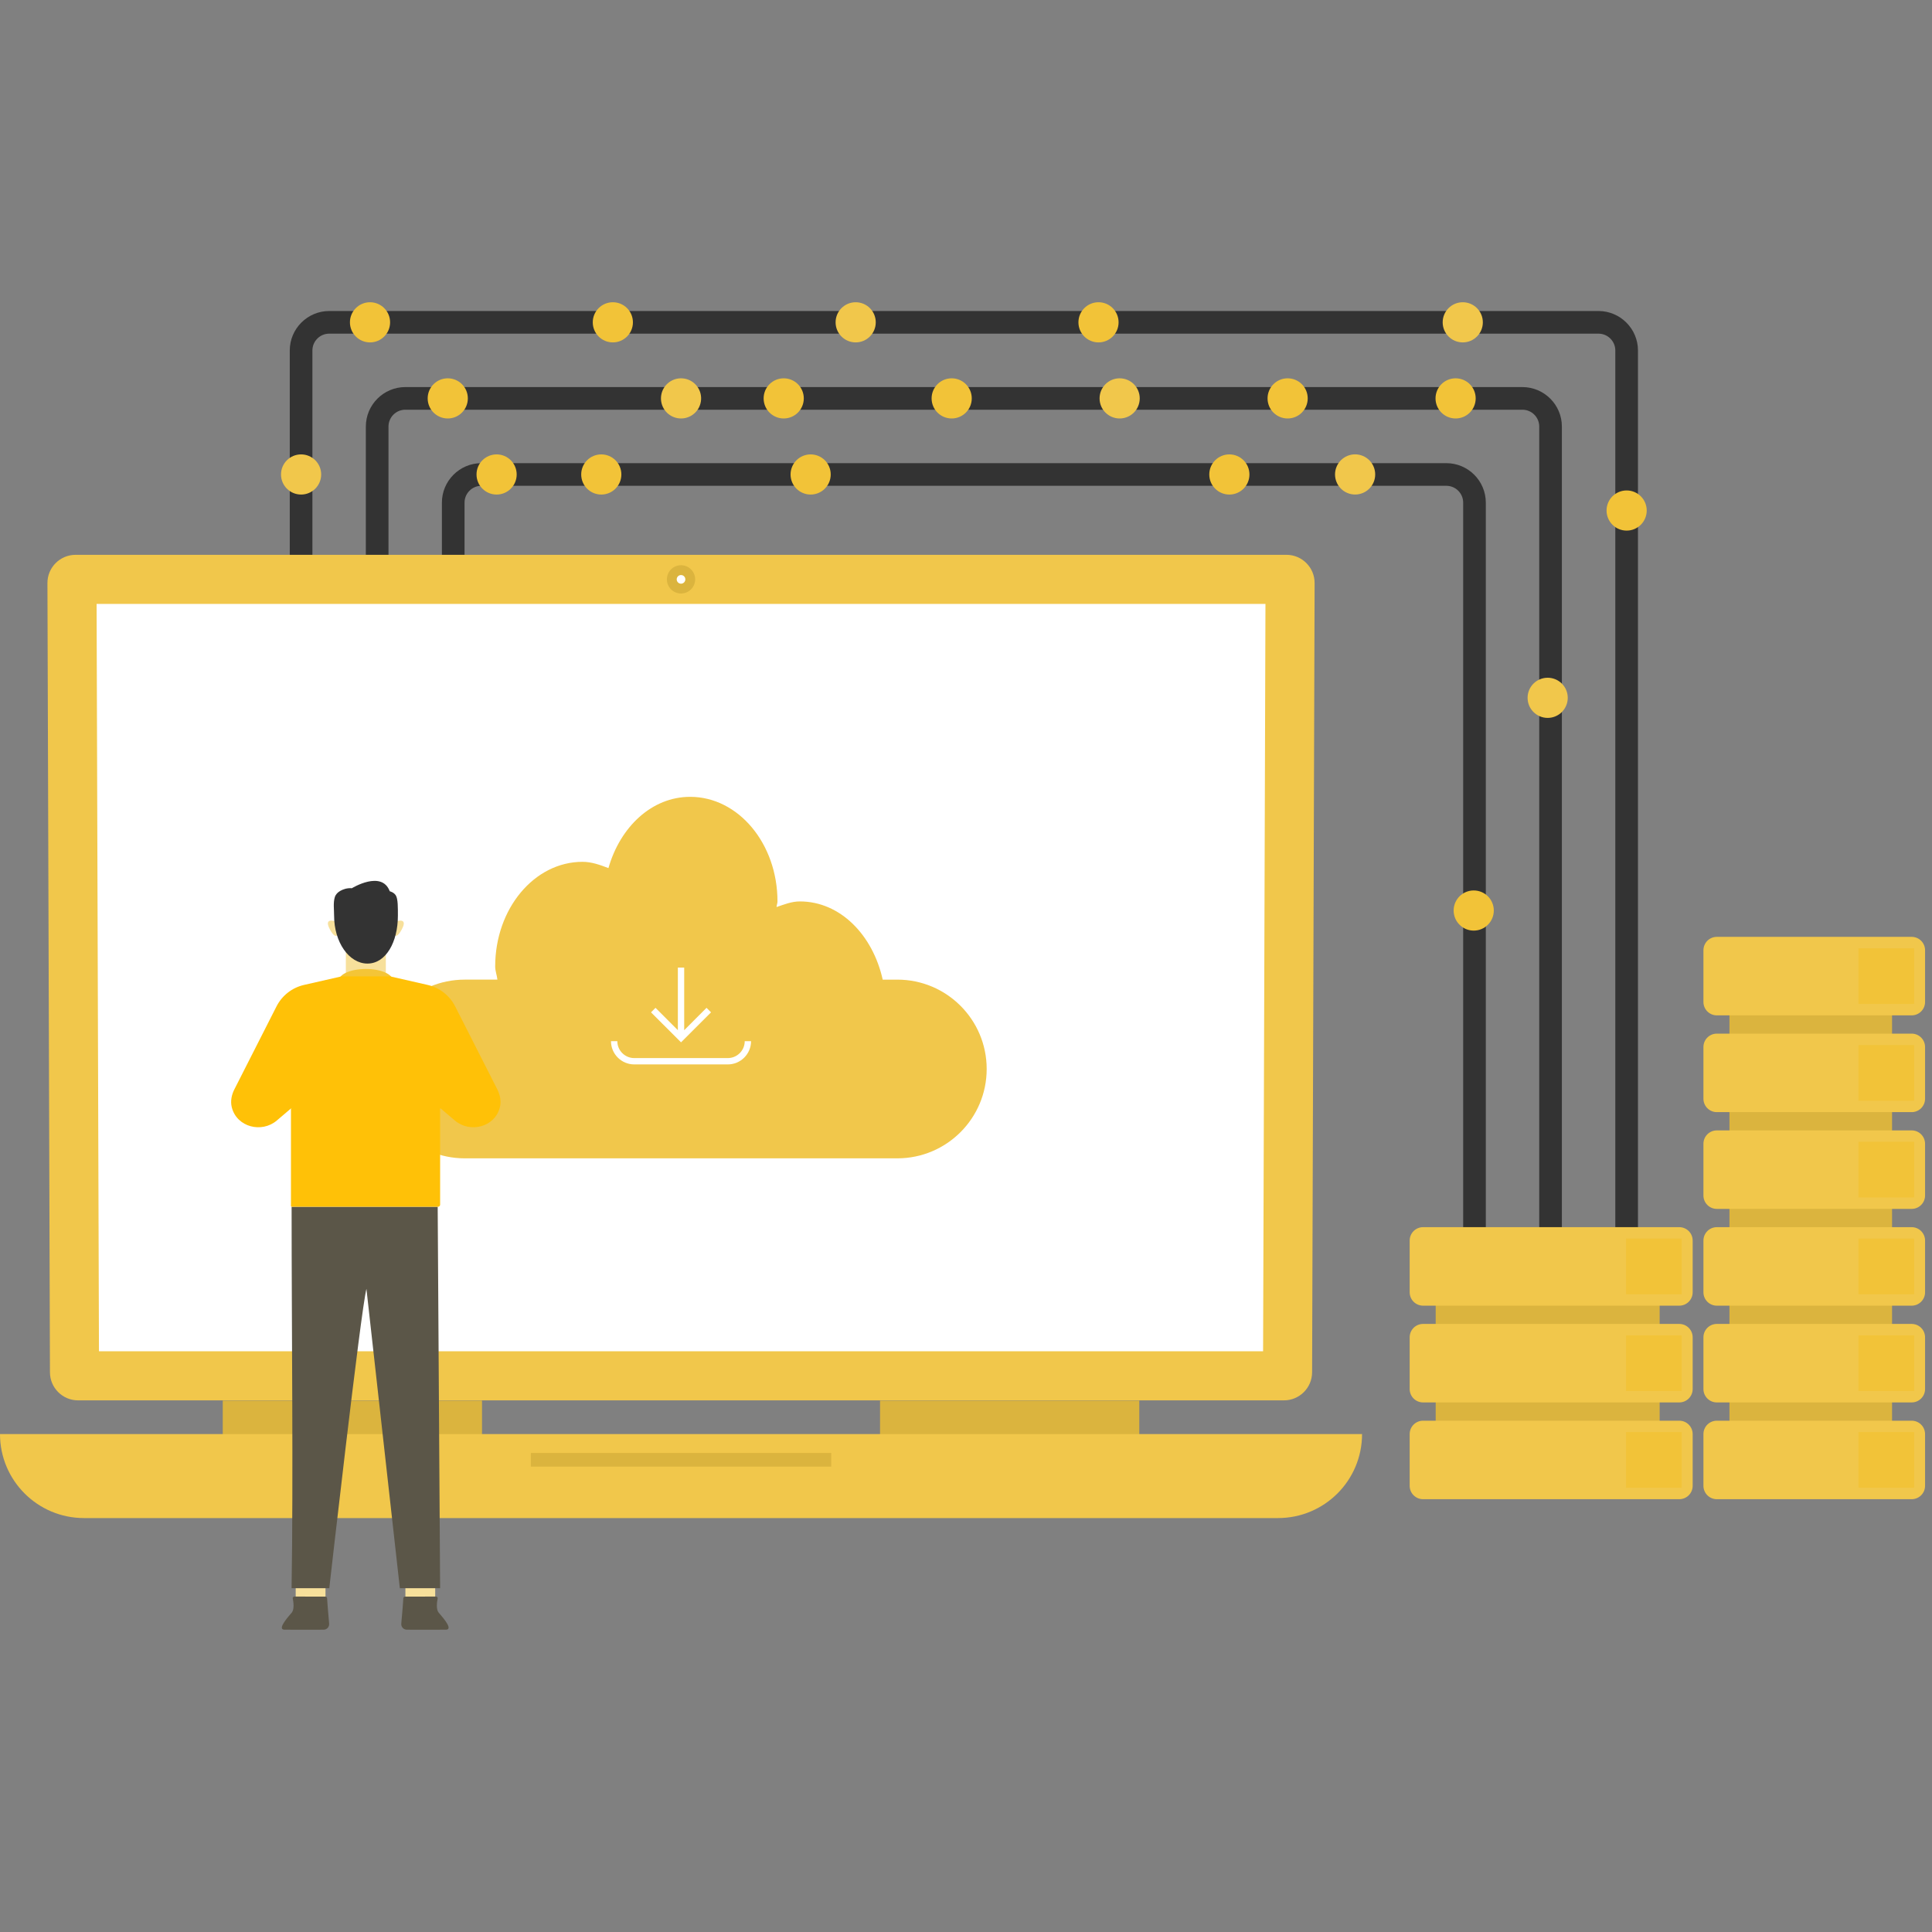 <svg xmlns="http://www.w3.org/2000/svg" enable-background="new 0 0 2950 2950" viewBox="0 0 2950 2950"><rect x="0" y="0" width="2950" height="2950" fill="#808080" stroke="none"/><path fill="#333" d="M2440.76,1934.04h-146.38c-33.22,0-60.23-27.05-60.23-60.27V767.48c0-14.18-11.52-25.7-25.7-25.7H735.02
			c-14.18,0-25.7,11.52-25.7,25.7v126.94h-34.57V767.48c0-33.22,27.05-60.27,60.27-60.27h1473.42c33.22,0,60.27,27.05,60.27,60.27
			v1106.29c0,14.18,11.52,25.7,25.66,25.7h146.38c14.18,0,25.7-11.52,25.7-25.7V535.16c0-14.18-11.52-25.7-25.7-25.7H502.71
			c-14.18,0-25.7,11.52-25.7,25.7v359.25h-34.57V535.16c0-33.22,27.05-60.27,60.27-60.27h1938.05c33.22,0,60.27,27.05,60.27,60.27
			v1338.61C2501.04,1906.99,2473.98,1934.04,2440.76,1934.04z" class="color333333 svgShape"/><path fill="#333" d="M2384.86,1916.76h-34.57V651.3c0-14.18-11.52-25.7-25.7-25.7H618.89c-14.18,0-25.7,11.52-25.7,25.7v243.12
			h-34.57V651.3c0-33.22,27.05-60.27,60.27-60.27h1705.69c33.22,0,60.27,27.05,60.27,60.27v1265.46H2384.86z" class="color333333 svgShape"/><rect width="248.28" height="781.3" x="2640.72" y="1447.91" fill="#dbb43e" class="color3ebedb svgShape"/><path fill="#f1c74b" d="M2621.44,1550.37h297.53c11.29,0,20.44-9.15,20.44-20.44v-78.99c0-11.29-9.15-20.44-20.44-20.44h-297.53
				c-11.29,0-20.44,9.15-20.44,20.44v78.99C2601,1541.22,2610.15,1550.37,2621.44,1550.37z" class="color4bc8f1 svgShape"/><rect width="85.03" height="85.03" x="2837.68" y="1447.91" fill="#f2c338" class="colorf2384e svgShape"/><path fill="#f1c74b" d="M2621.44,1698.13h297.53c11.29,0,20.44-9.15,20.44-20.44v-78.99c0-11.29-9.15-20.44-20.44-20.44h-297.53
				c-11.29,0-20.44,9.15-20.44,20.44v78.99C2601,1688.97,2610.15,1698.13,2621.44,1698.13z" class="color4bc8f1 svgShape"/><rect width="85.03" height="85.03" x="2837.68" y="1595.68" fill="#f2c338" class="colorf2384e svgShape"/><path fill="#f1c74b" d="M2621.44,1845.88h297.53c11.29,0,20.44-9.15,20.44-20.44v-78.99c0-11.29-9.15-20.44-20.44-20.44h-297.53
				c-11.29,0-20.44,9.15-20.44,20.44v78.99C2601,1836.73,2610.15,1845.88,2621.44,1845.88z" class="color4bc8f1 svgShape"/><rect width="85.03" height="85.03" x="2837.68" y="1743.43" fill="#f2c338" class="colorf2384e svgShape"/><path fill="#f1c74b" d="M2621.44,1993.64h297.53c11.29,0,20.44-9.15,20.44-20.44v-78.99c0-11.29-9.15-20.44-20.44-20.44h-297.53
				c-11.29,0-20.44,9.15-20.44,20.44v78.99C2601,1984.49,2610.15,1993.64,2621.44,1993.64z" class="color4bc8f1 svgShape"/><rect width="85.03" height="85.03" x="2837.68" y="1891.18" fill="#f2c338" class="colorf2384e svgShape"/><path fill="#f1c74b" d="M2621.44,2141.39h297.53c11.29,0,20.44-9.15,20.44-20.44v-78.99c0-11.29-9.15-20.44-20.44-20.44h-297.53
				c-11.29,0-20.44,9.15-20.44,20.44v78.99C2601,2132.24,2610.15,2141.39,2621.44,2141.39z" class="color4bc8f1 svgShape"/><rect width="85.03" height="85.03" x="2837.68" y="2038.94" fill="#f2c338" class="colorf2384e svgShape"/><path fill="#f1c74b" d="M2621.44,2289.15h297.53c11.29,0,20.44-9.15,20.44-20.44v-78.99c0-11.29-9.15-20.44-20.44-20.44h-297.53
				c-11.29,0-20.44,9.15-20.44,20.44v78.99C2601,2280,2610.15,2289.15,2621.44,2289.15z" class="color4bc8f1 svgShape"/><rect width="85.03" height="85.03" x="2837.68" y="2186.69" fill="#f2c338" class="colorf2384e svgShape"/><rect width="341.98" height="373.57" x="2192.18" y="1891.18" fill="#dbb43e" class="color3ebedb svgShape"/><path fill="#f1c74b" d="M2172.89,1993.64h391.23c11.29,0,20.44-9.15,20.44-20.44v-78.99c0-11.29-9.15-20.44-20.44-20.44h-391.23
				c-11.29,0-20.44,9.15-20.44,20.44v78.99C2152.45,1984.49,2161.6,1993.64,2172.89,1993.64z" class="color4bc8f1 svgShape"/><rect width="85.03" height="85.03" x="2482.83" y="1891.18" fill="#f2c338" class="colorf2384e svgShape"/><path fill="#f1c74b" d="M2172.89,2141.39h391.23c11.29,0,20.44-9.15,20.44-20.44v-78.99c0-11.29-9.15-20.44-20.44-20.44h-391.23
				c-11.29,0-20.44,9.15-20.44,20.44v78.99C2152.45,2132.24,2161.6,2141.39,2172.89,2141.39z" class="color4bc8f1 svgShape"/><rect width="85.03" height="85.03" x="2482.83" y="2038.94" fill="#f2c338" class="colorf2384e svgShape"/><path fill="#f1c74b" d="M2172.89,2289.15h391.23c11.29,0,20.44-9.15,20.44-20.44v-78.99c0-11.29-9.15-20.44-20.44-20.44h-391.23
				c-11.29,0-20.44,9.15-20.44,20.44v78.99C2152.45,2280,2161.6,2289.15,2172.89,2289.15z" class="color4bc8f1 svgShape"/><rect width="85.03" height="85.03" x="2482.83" y="2186.69" fill="#f2c338" class="colorf2384e svgShape"/><rect width="395.87" height="64.12" x="340.12" y="2138.61" fill="#dbb43e" class="color3ebedb svgShape"/><rect width="395.87" height="64.12" x="1343.74" y="2138.61" fill="#dbb43e" class="color3ebedb svgShape"/><path fill="#f1c74b" d="M1964.3,847.16H115.43c-23.79,0-43.06,19.33-42.99,43.13l3.83,1205.1c0.08,23.69,19.3,42.85,42.99,42.85
			h1841.22c23.68,0,42.91-19.16,42.99-42.85l3.83-1205.1C2007.37,866.49,1988.1,847.16,1964.3,847.16z" class="color4bc8f1 svgShape"/><polygon fill="#fff" points="151.11 2063.3 147.49 922.11 1932.25 922.11 1928.63 2063.3" class="colorffffff svgShape"/><path fill="#f1c74b" d="M1951.5,2317.96H128.24C57.42,2317.96,0,2260.54,0,2189.72l0,0h2079.74l0,0
			C2079.74,2260.54,2022.32,2317.96,1951.5,2317.96z" class="color4bc8f1 svgShape"/><rect width="458.6" height="20.91" x="810.57" y="2218.53" fill="#dbb43e" class="color3ebedb svgShape"/><path fill="#dbb43e" d="M1061.45,884.64c0,11.92-9.66,21.58-21.58,21.58c-11.92,0-21.58-9.66-21.58-21.58
			c0-11.92,9.66-21.59,21.58-21.59S1061.45,872.71,1061.45,884.64z" class="color3ebedb svgShape"/><path fill="#fff" d="M1046.46,884.64c0,3.64-2.95,6.59-6.59,6.59s-6.59-2.95-6.59-6.59s2.95-6.6,6.59-6.6
			C1043.51,878.04,1046.46,880.99,1046.46,884.64z" class="colorffffff svgShape"/><circle cx="758.27" cy="724.48" r="30.66" fill="#f2c338" class="colorf2384e svgShape"/><circle cx="918.11" cy="724.48" r="30.66" fill="#f2c338" class="colorf2384e svgShape"/><circle cx="1237.78" cy="724.48" r="30.66" fill="#f2c338" class="colorf2384e svgShape"/><circle cx="683.69" cy="608.31" r="30.66" fill="#f2c338" class="colorf2384e svgShape"/><circle cx="564.98" cy="492.16" r="30.66" fill="#f2c338" class="colorf2384e svgShape"/><circle cx="459.74" cy="724.48" r="30.66" fill="#f1c74b" class="color4bc8f1 svgShape"/><circle cx="935.76" cy="492.16" r="30.66" fill="#f2c338" class="colorf2384e svgShape"/><circle cx="1306.55" cy="492.16" r="30.66" fill="#f1c74b" class="color4bc8f1 svgShape"/><circle cx="1677.33" cy="492.16" r="30.66" fill="#f2c338" class="colorf2384e svgShape"/><circle cx="2233.51" cy="492.16" r="30.66" fill="#f1c74b" class="color4bc8f1 svgShape"/><circle cx="1039.87" cy="608.31" r="30.66" fill="#f1c74b" class="color4bc8f1 svgShape" transform="rotate(-80.781 1039.882 608.294)"/><circle cx="1196.66" cy="608.31" r="30.66" fill="#f2c338" class="colorf2384e svgShape"/><circle cx="1453.14" cy="608.31" r="30.66" fill="#f2c338" class="colorf2384e svgShape"/><circle cx="1709.62" cy="608.31" r="30.66" fill="#f1c74b" class="color4bc8f1 svgShape"/><circle cx="1966.11" cy="608.31" r="30.66" fill="#f2c338" class="colorf2384e svgShape"/><circle cx="2222.59" cy="608.31" r="30.66" fill="#f2c338" class="colorf2384e svgShape"/><circle cx="2363.16" cy="1065.51" r="30.66" fill="#f1c74b" class="color4bc8f1 svgShape"/><circle cx="2250.25" cy="1390.3" r="30.66" fill="#f2c338" class="colorf2384e svgShape"/><circle cx="2483.74" cy="779.53" r="30.66" fill="#f2c338" class="colorf2384e svgShape"/><circle cx="1877.13" cy="724.48" r="30.66" fill="#f2c338" class="colorf2384e svgShape"/><circle cx="2069.15" cy="724.48" r="30.66" fill="#f1c74b" class="color4bc8f1 svgShape" transform="rotate(-67.5 2069.112 724.458)"/><path fill="#f1c74b" d="M1370.13,1495.81h-22.31c-15.19-68.15-64.84-119.41-126.53-119.41c-12.63,0-24.02,4.67-35.58,8.6
		c0.14-3,1.44-5.55,1.44-8.6c0-88.2-59.69-159.7-133.34-159.7c-58.57,0-106.85,45.92-124.77,108.81
		c-12.72-4.82-25.54-9.58-39.58-9.58c-73.65,0-133.35,71.51-133.35,159.71c0,7.15,2.63,13.26,3.4,20.16H709.6
		c-75.36,0-136.44,61.09-136.44,136.43c0,75.37,61.09,136.45,136.44,136.45h660.53c75.36,0,136.45-61.09,136.45-136.45
		C1506.58,1556.9,1445.49,1495.81,1370.13,1495.81z" class="color4bc8f1 svgShape"/><polygon fill="#fff" points="1085.7 1545.75 1039.87 1591.54 994.04 1545.75 1000.92 1538.87 1035.03 1573.02 1035.03 1477.43 1044.71 1477.43 1044.71 1573.02 1078.82 1538.87" class="colorffffff svgShape"/><path fill="#fff" d="M1111.3,1625.27H968.44c-19.59,0-35.51-15.92-35.51-35.51h9.68c0,14.26,11.57,25.83,25.83,25.83h142.86
				c14.26,0,25.83-11.57,25.83-25.83h9.68C1146.8,1609.35,1130.88,1625.27,1111.3,1625.27z" class="colorffffff svgShape"/><g class="color000000 svgShape"><rect width="45.5" height="62.91" x="619.02" y="2394.92" fill="#f7e09b" class="colorf7c19b svgShape"/><rect width="45.5" height="62.91" x="451.5" y="2394.92" fill="#f7e09b" class="colorf7c19b svgShape"/><path fill="#5b5648" d="M499.42,2440.2c0.4,5.87,1.55,22.16,3.13,38.74c0.49,5.19-3.32,9.45-8.53,9.47
				c-18.74,0.07-57.83,0.18-60.28-0.04c-11.57-0.99,9.8-23.46,11.94-26.26c3.94-5.18,2.4-16.18,1.36-21.42
				c-0.3-1.54,0.9-2.89,2.47-2.89l47.42,0.11C498.25,2437.91,499.33,2438.89,499.42,2440.2z" class="color48495b svgShape"/><path fill="#5b5648" d="M615.88,2440.2c-0.4,5.87-1.56,22.16-3.14,38.74c-0.49,5.19,3.32,9.45,8.53,9.47
				c18.74,0.07,57.83,0.18,60.28-0.04c11.57-0.99-9.8-23.46-11.94-26.26c-3.94-5.18-2.4-16.18-1.36-21.42
				c0.3-1.54-0.9-2.89-2.47-2.89l-47.42,0.11C617.06,2437.91,615.97,2438.89,615.88,2440.2z" class="color48495b svgShape"/><path fill="#5b5648" d="M445.26,1842.58c0,190.29,2.7,411.5-0.04,582.44h57.57c0,0,48-423.89,56.72-457.04l51.01,457.04h61.5
			l-3.71-582.44L445.26,1842.58L445.26,1842.58z" class="color48495b svgShape"/><path fill="#f7e09b" d="M604.22,1407.22c0,0,19.69-7.67,9.36,11.76s-13.92,4.62-13.92,4.62L604.22,1407.22z" class="colorf7c19b svgShape"/><path fill="#f7e09b" d="M513.01,1407.22c0,0-19.69-7.67-9.36,11.76s13.92,4.62,13.92,4.62L513.01,1407.22z" class="colorf7c19b svgShape"/><rect width="61.06" height="75.45" x="528.08" y="1431.42" fill="#f7e09b" class="colorf7c19b svgShape"/><path fill="#f4c537" d="M599.8,1497.34c0,9.86-18.44,17.84-41.18,17.84c-22.75,0-41.19-7.99-41.19-17.84s18.44-17.84,41.19-17.84
				C581.36,1479.49,599.8,1487.48,599.8,1497.34z" class="colorf4a337 svgShape"/><path fill="#333" d="M607.55,1398.23c0,40.34-18.4,73.06-46.47,73.06c-28.25,0-50.93-32.72-50.93-73.06
				c0-9.76-1.56-19.39,1.03-28.17c1.21-4.12,4.34-7.42,8.06-9.57c4.21-2.44,10.45-4.86,18.06-4.27c0,0,45.54-28.07,57.81,4.64
				c0,0,6.05,1.44,9.1,6.06C607.83,1372.17,607.55,1386.7,607.55,1398.23z" class="color333333 svgShape"/><path fill="#ffc107" d="M759.37,1663.41L695,1536.68c-8.44-16.63-23.84-28.64-42.03-32.78l-57.41-13.09h-29.08h-15.76h-29.08
				l-57.41,13.09c-18.18,4.14-33.58,16.16-42.03,32.78l-64.37,126.73c-4.23,8.33-6.19,17.94-3.99,27.02
				c0.07,0.28,0.14,0.56,0.21,0.84c7.76,29.63,45.37,39.45,68.69,19.6l21.49-18.29l106.48,4.96v0.73l7.88-0.37l7.88,0.37v-0.73
				l106.48-4.96l21.49,18.29c23.32,19.85,60.93,10.03,68.69-19.6c0.07-0.28,0.14-0.56,0.21-0.84
				C765.56,1681.35,763.6,1671.74,759.37,1663.41z" class="colorfbb03b svgShape"/><path fill="#ffc107" d="M444.26,1692.57v148.97c0,0.57,0.46,1.04,1.04,1.04h223.56c1.75,0,3.17-1.42,3.17-3.16v-146.84l-29.94-69.15
			L444.26,1692.57z" class="colorfbb03b svgShape"/></g></svg>